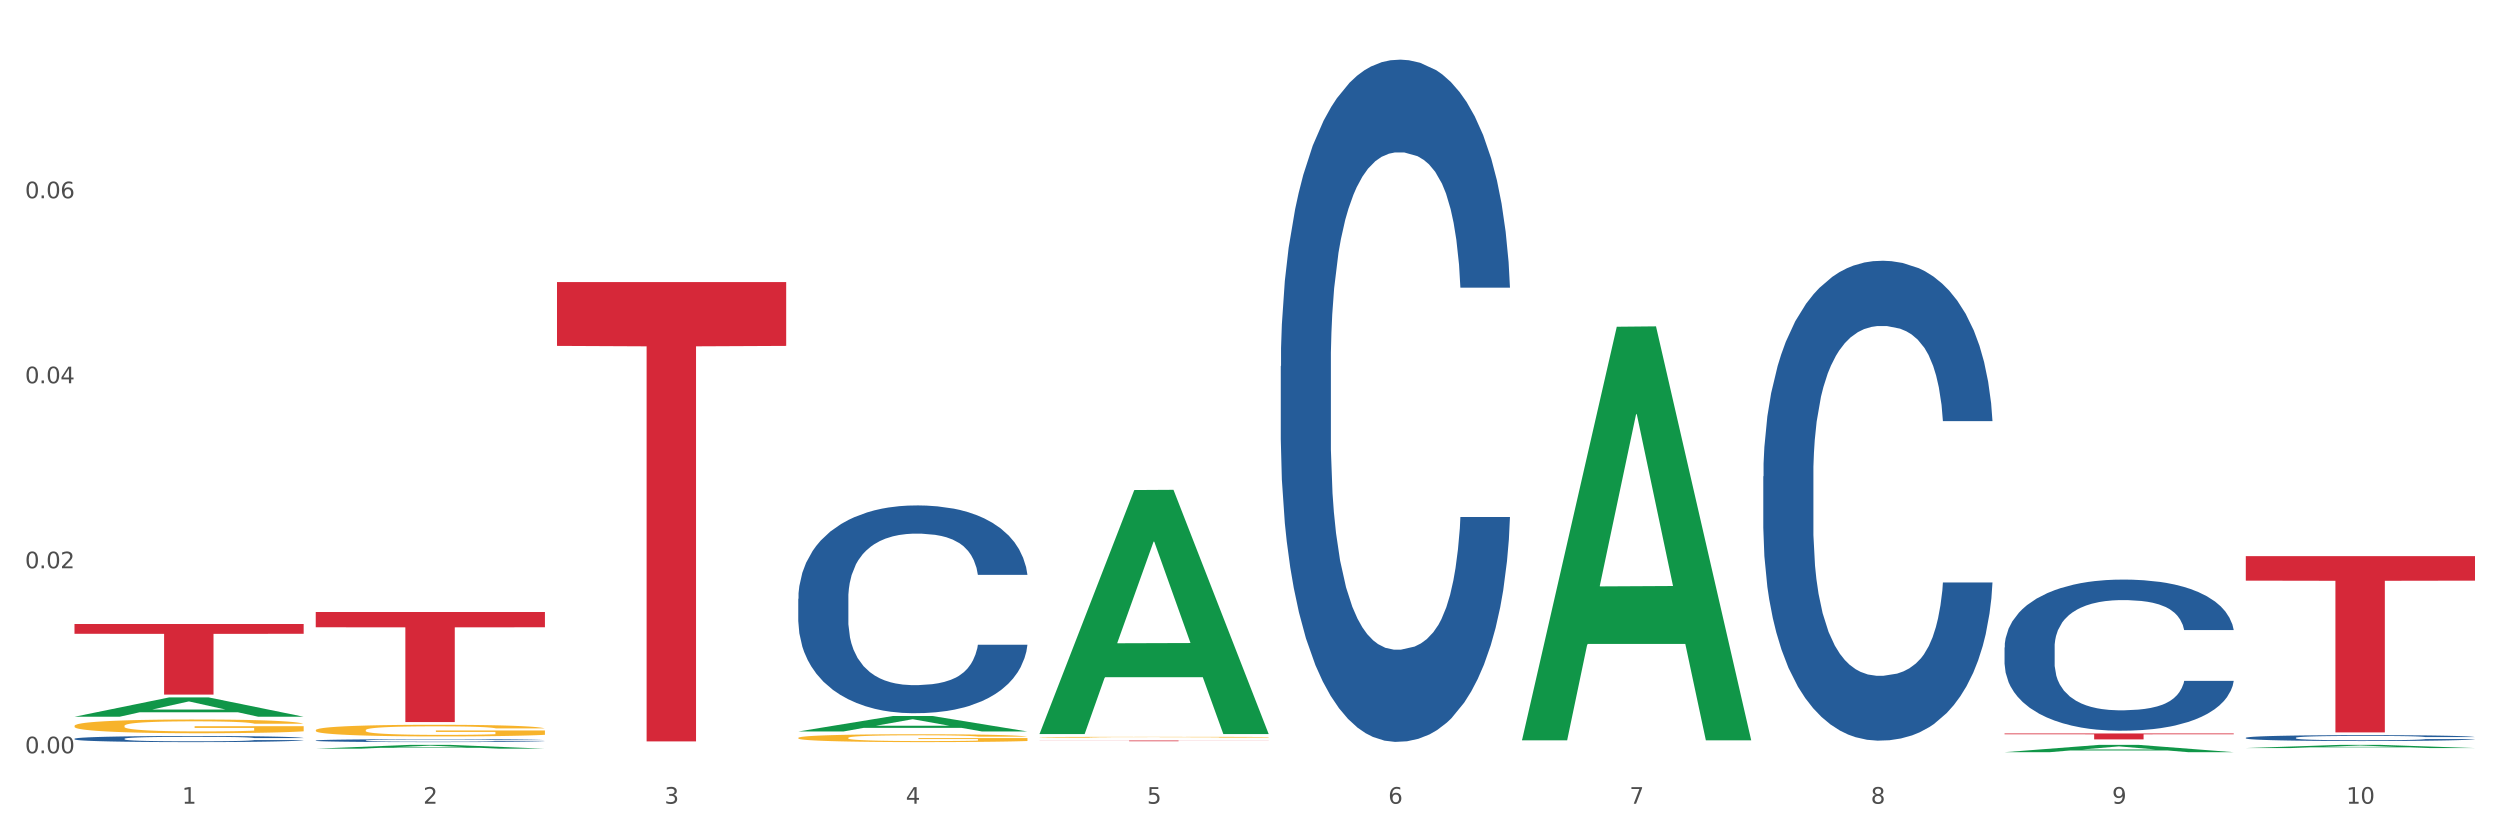 <?xml version="1.0" encoding="utf-8" standalone="no"?>
<!DOCTYPE svg PUBLIC "-//W3C//DTD SVG 1.1//EN"
  "http://www.w3.org/Graphics/SVG/1.1/DTD/svg11.dtd">
<svg xmlns:xlink="http://www.w3.org/1999/xlink" width="1080pt" height="360pt" viewBox="0 0 1080 360" xmlns="http://www.w3.org/2000/svg" version="1.1">
 <rect x="0" y="0" width="1080" height="360" fill="#333333" stroke="none"/>
 <defs>
  <style type="text/css">*{stroke-linejoin: round; stroke-linecap: butt}</style>
 </defs>
 <g id="figure_1">
  <g id="patch_1">
   <path d="M 0 360 
L 1080 360 
L 1080 0 
L 0 0 
z
" style="fill: #ffffff; stroke: #ffffff; stroke-linejoin: miter"/>
  </g>
  <g id="axes_1">
   <g id="matplotlib.axis_1">
    <g id="xtick_1">
     <g id="text_1">
      <!-- 1 -->
      <g style="fill: #4d4d4d" transform="translate(78.627 347.204) scale(0.096 -0.096)">
       <defs>
        <path id="DejaVuSans-31" d="M 794 531 
L 1825 531 
L 1825 4091 
L 703 3866 
L 703 4441 
L 1819 4666 
L 2450 4666 
L 2450 531 
L 3481 531 
L 3481 0 
L 794 0 
L 794 531 
z
" transform="scale(0.016)"/>
       </defs>
       <use xlink:href="#DejaVuSans-31"/>
      </g>
     </g>
    </g>
    <g id="xtick_2">
     <g id="text_2">
      <!-- 2 -->
      <g style="fill: #4d4d4d" transform="translate(182.851 347.204) scale(0.096 -0.096)">
       <defs>
        <path id="DejaVuSans-32" d="M 1228 531 
L 3431 531 
L 3431 0 
L 469 0 
L 469 531 
Q 828 903 1448 1529 
Q 2069 2156 2228 2338 
Q 2531 2678 2651 2914 
Q 2772 3150 2772 3378 
Q 2772 3750 2511 3984 
Q 2250 4219 1831 4219 
Q 1534 4219 1204 4116 
Q 875 4013 500 3803 
L 500 4441 
Q 881 4594 1212 4672 
Q 1544 4750 1819 4750 
Q 2544 4750 2975 4387 
Q 3406 4025 3406 3419 
Q 3406 3131 3298 2873 
Q 3191 2616 2906 2266 
Q 2828 2175 2409 1742 
Q 1991 1309 1228 531 
z
" transform="scale(0.016)"/>
       </defs>
       <use xlink:href="#DejaVuSans-32"/>
      </g>
     </g>
    </g>
    <g id="xtick_3">
     <g id="text_3">
      <!-- 3 -->
      <g style="fill: #4d4d4d" transform="translate(287.074 347.204) scale(0.096 -0.096)">
       <defs>
        <path id="DejaVuSans-33" d="M 2597 2516 
Q 3050 2419 3304 2112 
Q 3559 1806 3559 1356 
Q 3559 666 3084 287 
Q 2609 -91 1734 -91 
Q 1441 -91 1130 -33 
Q 819 25 488 141 
L 488 750 
Q 750 597 1062 519 
Q 1375 441 1716 441 
Q 2309 441 2620 675 
Q 2931 909 2931 1356 
Q 2931 1769 2642 2001 
Q 2353 2234 1838 2234 
L 1294 2234 
L 1294 2753 
L 1863 2753 
Q 2328 2753 2575 2939 
Q 2822 3125 2822 3475 
Q 2822 3834 2567 4026 
Q 2313 4219 1838 4219 
Q 1578 4219 1281 4162 
Q 984 4106 628 3988 
L 628 4550 
Q 988 4650 1302 4700 
Q 1616 4750 1894 4750 
Q 2613 4750 3031 4423 
Q 3450 4097 3450 3541 
Q 3450 3153 3228 2886 
Q 3006 2619 2597 2516 
z
" transform="scale(0.016)"/>
       </defs>
       <use xlink:href="#DejaVuSans-33"/>
      </g>
     </g>
    </g>
    <g id="xtick_4">
     <g id="text_4">
      <!-- 4 -->
      <g style="fill: #4d4d4d" transform="translate(391.298 347.204) scale(0.096 -0.096)">
       <defs>
        <path id="DejaVuSans-34" d="M 2419 4116 
L 825 1625 
L 2419 1625 
L 2419 4116 
z
M 2253 4666 
L 3047 4666 
L 3047 1625 
L 3713 1625 
L 3713 1100 
L 3047 1100 
L 3047 0 
L 2419 0 
L 2419 1100 
L 313 1100 
L 313 1709 
L 2253 4666 
z
" transform="scale(0.016)"/>
       </defs>
       <use xlink:href="#DejaVuSans-34"/>
      </g>
     </g>
    </g>
    <g id="xtick_5">
     <g id="text_5">
      <!-- 5 -->
      <g style="fill: #4d4d4d" transform="translate(495.522 347.204) scale(0.096 -0.096)">
       <defs>
        <path id="DejaVuSans-35" d="M 691 4666 
L 3169 4666 
L 3169 4134 
L 1269 4134 
L 1269 2991 
Q 1406 3038 1543 3061 
Q 1681 3084 1819 3084 
Q 2600 3084 3056 2656 
Q 3513 2228 3513 1497 
Q 3513 744 3044 326 
Q 2575 -91 1722 -91 
Q 1428 -91 1123 -41 
Q 819 9 494 109 
L 494 744 
Q 775 591 1075 516 
Q 1375 441 1709 441 
Q 2250 441 2565 725 
Q 2881 1009 2881 1497 
Q 2881 1984 2565 2268 
Q 2250 2553 1709 2553 
Q 1456 2553 1204 2497 
Q 953 2441 691 2322 
L 691 4666 
z
" transform="scale(0.016)"/>
       </defs>
       <use xlink:href="#DejaVuSans-35"/>
      </g>
     </g>
    </g>
    <g id="xtick_6">
     <g id="text_6">
      <!-- 6 -->
      <g style="fill: #4d4d4d" transform="translate(599.745 347.204) scale(0.096 -0.096)">
       <defs>
        <path id="DejaVuSans-36" d="M 2113 2584 
Q 1688 2584 1439 2293 
Q 1191 2003 1191 1497 
Q 1191 994 1439 701 
Q 1688 409 2113 409 
Q 2538 409 2786 701 
Q 3034 994 3034 1497 
Q 3034 2003 2786 2293 
Q 2538 2584 2113 2584 
z
M 3366 4563 
L 3366 3988 
Q 3128 4100 2886 4159 
Q 2644 4219 2406 4219 
Q 1781 4219 1451 3797 
Q 1122 3375 1075 2522 
Q 1259 2794 1537 2939 
Q 1816 3084 2150 3084 
Q 2853 3084 3261 2657 
Q 3669 2231 3669 1497 
Q 3669 778 3244 343 
Q 2819 -91 2113 -91 
Q 1303 -91 875 529 
Q 447 1150 447 2328 
Q 447 3434 972 4092 
Q 1497 4750 2381 4750 
Q 2619 4750 2861 4703 
Q 3103 4656 3366 4563 
z
" transform="scale(0.016)"/>
       </defs>
       <use xlink:href="#DejaVuSans-36"/>
      </g>
     </g>
    </g>
    <g id="xtick_7">
     <g id="text_7">
      <!-- 7 -->
      <g style="fill: #4d4d4d" transform="translate(703.969 347.204) scale(0.096 -0.096)">
       <defs>
        <path id="DejaVuSans-37" d="M 525 4666 
L 3525 4666 
L 3525 4397 
L 1831 0 
L 1172 0 
L 2766 4134 
L 525 4134 
L 525 4666 
z
" transform="scale(0.016)"/>
       </defs>
       <use xlink:href="#DejaVuSans-37"/>
      </g>
     </g>
    </g>
    <g id="xtick_8">
     <g id="text_8">
      <!-- 8 -->
      <g style="fill: #4d4d4d" transform="translate(808.193 347.204) scale(0.096 -0.096)">
       <defs>
        <path id="DejaVuSans-38" d="M 2034 2216 
Q 1584 2216 1326 1975 
Q 1069 1734 1069 1313 
Q 1069 891 1326 650 
Q 1584 409 2034 409 
Q 2484 409 2743 651 
Q 3003 894 3003 1313 
Q 3003 1734 2745 1975 
Q 2488 2216 2034 2216 
z
M 1403 2484 
Q 997 2584 770 2862 
Q 544 3141 544 3541 
Q 544 4100 942 4425 
Q 1341 4750 2034 4750 
Q 2731 4750 3128 4425 
Q 3525 4100 3525 3541 
Q 3525 3141 3298 2862 
Q 3072 2584 2669 2484 
Q 3125 2378 3379 2068 
Q 3634 1759 3634 1313 
Q 3634 634 3220 271 
Q 2806 -91 2034 -91 
Q 1263 -91 848 271 
Q 434 634 434 1313 
Q 434 1759 690 2068 
Q 947 2378 1403 2484 
z
M 1172 3481 
Q 1172 3119 1398 2916 
Q 1625 2713 2034 2713 
Q 2441 2713 2670 2916 
Q 2900 3119 2900 3481 
Q 2900 3844 2670 4047 
Q 2441 4250 2034 4250 
Q 1625 4250 1398 4047 
Q 1172 3844 1172 3481 
z
" transform="scale(0.016)"/>
       </defs>
       <use xlink:href="#DejaVuSans-38"/>
      </g>
     </g>
    </g>
    <g id="xtick_9">
     <g id="text_9">
      <!-- 9 -->
      <g style="fill: #4d4d4d" transform="translate(912.416 347.204) scale(0.096 -0.096)">
       <defs>
        <path id="DejaVuSans-39" d="M 703 97 
L 703 672 
Q 941 559 1184 500 
Q 1428 441 1663 441 
Q 2288 441 2617 861 
Q 2947 1281 2994 2138 
Q 2813 1869 2534 1725 
Q 2256 1581 1919 1581 
Q 1219 1581 811 2004 
Q 403 2428 403 3163 
Q 403 3881 828 4315 
Q 1253 4750 1959 4750 
Q 2769 4750 3195 4129 
Q 3622 3509 3622 2328 
Q 3622 1225 3098 567 
Q 2575 -91 1691 -91 
Q 1453 -91 1209 -44 
Q 966 3 703 97 
z
M 1959 2075 
Q 2384 2075 2632 2365 
Q 2881 2656 2881 3163 
Q 2881 3666 2632 3958 
Q 2384 4250 1959 4250 
Q 1534 4250 1286 3958 
Q 1038 3666 1038 3163 
Q 1038 2656 1286 2365 
Q 1534 2075 1959 2075 
z
" transform="scale(0.016)"/>
       </defs>
       <use xlink:href="#DejaVuSans-39"/>
      </g>
     </g>
    </g>
    <g id="xtick_10">
     <g id="text_10">
      <!-- 10 -->
      <g style="fill: #4d4d4d" transform="translate(1013.586 347.204) scale(0.096 -0.096)">
       <defs>
        <path id="DejaVuSans-30" d="M 2034 4250 
Q 1547 4250 1301 3770 
Q 1056 3291 1056 2328 
Q 1056 1369 1301 889 
Q 1547 409 2034 409 
Q 2525 409 2770 889 
Q 3016 1369 3016 2328 
Q 3016 3291 2770 3770 
Q 2525 4250 2034 4250 
z
M 2034 4750 
Q 2819 4750 3233 4129 
Q 3647 3509 3647 2328 
Q 3647 1150 3233 529 
Q 2819 -91 2034 -91 
Q 1250 -91 836 529 
Q 422 1150 422 2328 
Q 422 3509 836 4129 
Q 1250 4750 2034 4750 
z
" transform="scale(0.016)"/>
       </defs>
       <use xlink:href="#DejaVuSans-31"/>
       <use xlink:href="#DejaVuSans-30" transform="translate(63.623 0)"/>
      </g>
     </g>
    </g>
    <g id="xtick_11"/>
    <g id="xtick_12"/>
    <g id="xtick_13"/>
    <g id="xtick_14"/>
    <g id="xtick_15"/>
    <g id="xtick_16"/>
    <g id="xtick_17"/>
    <g id="xtick_18"/>
    <g id="xtick_19"/>
   </g>
   <g id="matplotlib.axis_2">
    <g id="ytick_1">
     <g id="text_11">
      <!-- 0.00 -->
      <g style="fill: #4d4d4d" transform="translate(10.8 325.424) scale(0.096 -0.096)">
       <defs>
        <path id="DejaVuSans-2e" d="M 684 794 
L 1344 794 
L 1344 0 
L 684 0 
L 684 794 
z
" transform="scale(0.016)"/>
       </defs>
       <use xlink:href="#DejaVuSans-30"/>
       <use xlink:href="#DejaVuSans-2e" transform="translate(63.623 0)"/>
       <use xlink:href="#DejaVuSans-30" transform="translate(95.41 0)"/>
       <use xlink:href="#DejaVuSans-30" transform="translate(159.033 0)"/>
      </g>
     </g>
    </g>
    <g id="ytick_2">
     <g id="text_12">
      <!-- 0.02 -->
      <g style="fill: #4d4d4d" transform="translate(10.8 245.5) scale(0.096 -0.096)">
       <use xlink:href="#DejaVuSans-30"/>
       <use xlink:href="#DejaVuSans-2e" transform="translate(63.623 0)"/>
       <use xlink:href="#DejaVuSans-30" transform="translate(95.41 0)"/>
       <use xlink:href="#DejaVuSans-32" transform="translate(159.033 0)"/>
      </g>
     </g>
    </g>
    <g id="ytick_3">
     <g id="text_13">
      <!-- 0.04 -->
      <g style="fill: #4d4d4d" transform="translate(10.8 165.577) scale(0.096 -0.096)">
       <use xlink:href="#DejaVuSans-30"/>
       <use xlink:href="#DejaVuSans-2e" transform="translate(63.623 0)"/>
       <use xlink:href="#DejaVuSans-30" transform="translate(95.41 0)"/>
       <use xlink:href="#DejaVuSans-34" transform="translate(159.033 0)"/>
      </g>
     </g>
    </g>
    <g id="ytick_4">
     <g id="text_14">
      <!-- 0.06 -->
      <g style="fill: #4d4d4d" transform="translate(10.8 85.653) scale(0.096 -0.096)">
       <use xlink:href="#DejaVuSans-30"/>
       <use xlink:href="#DejaVuSans-2e" transform="translate(63.623 0)"/>
       <use xlink:href="#DejaVuSans-30" transform="translate(95.41 0)"/>
       <use xlink:href="#DejaVuSans-36" transform="translate(159.033 0)"/>
      </g>
     </g>
    </g>
    <g id="ytick_5"/>
    <g id="ytick_6"/>
    <g id="ytick_7"/>
    <g id="ytick_8"/>
   </g>
   <g id="PolyCollection_1">
    <path d="M 32.175 309.622 
L 32.277 309.614 
L 73.107 301.273 
L 90.051 301.265 
L 131.187 309.638 
L 111.589 309.638 
L 102.709 307.688 
L 60.552 307.688 
L 60.246 307.72 
L 51.671 309.638 
L 32.175 309.638 
L 32.175 309.622 
L 65.86 306.525 
L 97.401 306.517 
L 81.783 303.049 
L 81.579 303.034 
L 81.375 303.057 
L 65.758 306.517 
L 65.86 306.525 
L 32.175 309.622 
z
" clip-path="url(#pf0d3c5a5e1)" style="fill: #109648"/>
    <path d="M 553.293 158.193 
L 553.41 157.924 
L 553.41 150.387 
L 553.761 140.158 
L 555.049 121.316 
L 556.687 107.05 
L 559.496 90.361 
L 561.017 83.363 
L 563.007 75.557 
L 567.103 62.905 
L 571.785 52.138 
L 575.062 46.217 
L 577.52 42.448 
L 583.02 35.719 
L 586.18 32.758 
L 589.457 30.335 
L 592.266 28.72 
L 596.948 26.836 
L 600.693 26.029 
L 605.023 25.759 
L 608.651 26.029 
L 613.45 27.105 
L 620.472 30.335 
L 623.164 32.22 
L 626.792 35.45 
L 630.537 39.757 
L 633.58 44.063 
L 637.091 50.254 
L 640.719 58.329 
L 644.23 68.558 
L 646.688 77.979 
L 648.677 87.938 
L 650.433 100.051 
L 651.72 113.241 
L 652.306 124.277 
L 630.888 124.277 
L 630.303 114.317 
L 629.132 103.551 
L 627.962 96.283 
L 626.675 90.361 
L 624.685 83.632 
L 622.929 79.325 
L 620.004 74.211 
L 617.312 70.981 
L 615.088 69.096 
L 612.396 67.481 
L 606.661 65.866 
L 602.565 65.866 
L 599.99 66.405 
L 596.83 67.751 
L 594.139 69.635 
L 590.979 72.865 
L 588.521 76.364 
L 586.063 80.94 
L 584.659 84.17 
L 582.552 90.092 
L 581.148 94.937 
L 579.275 103.281 
L 578.222 109.203 
L 576.349 124.546 
L 575.53 135.851 
L 575.179 143.657 
L 574.945 152.271 
L 574.945 194.262 
L 575.647 213.104 
L 576.232 221.179 
L 577.168 230.331 
L 578.924 242.175 
L 581.499 253.749 
L 584.191 262.094 
L 586.414 267.208 
L 588.521 270.976 
L 590.628 273.937 
L 593.202 276.629 
L 595.309 278.244 
L 598.469 279.859 
L 602.214 280.666 
L 605.14 280.666 
L 611.109 279.321 
L 613.801 277.975 
L 616.375 276.091 
L 619.184 273.13 
L 621.408 269.9 
L 622.695 267.477 
L 624.802 262.363 
L 626.441 256.979 
L 627.845 250.788 
L 628.781 245.405 
L 629.835 237.33 
L 630.654 228.178 
L 630.888 223.333 
L 652.306 223.333 
L 651.837 233.023 
L 651.018 242.444 
L 649.38 255.095 
L 648.092 262.363 
L 646.103 271.245 
L 643.996 278.782 
L 641.07 287.127 
L 638.378 293.318 
L 635.569 298.701 
L 632.526 303.546 
L 627.026 310.276 
L 625.036 312.16 
L 620.823 315.39 
L 617.546 317.274 
L 612.747 319.158 
L 607.832 320.235 
L 602.682 320.504 
L 598.118 319.966 
L 593.085 318.351 
L 589.925 316.736 
L 586.414 314.313 
L 582.318 310.545 
L 578.456 305.969 
L 574.828 300.585 
L 571.434 294.394 
L 568.274 287.396 
L 564.177 275.821 
L 561.135 264.516 
L 558.911 254.018 
L 557.389 245.136 
L 555.868 233.83 
L 555.049 226.024 
L 553.761 207.182 
L 553.293 189.686 
L 553.293 158.193 
z
" clip-path="url(#pf0d3c5a5e1)" style="fill: #255c99"/>
    <path d="M 761.74 205.795 
L 761.857 205.606 
L 761.857 200.304 
L 762.208 193.109 
L 763.496 179.855 
L 765.134 169.82 
L 767.943 158.081 
L 769.465 153.158 
L 771.454 147.667 
L 775.551 138.768 
L 780.232 131.194 
L 783.509 127.029 
L 785.967 124.378 
L 791.467 119.645 
L 794.627 117.562 
L 797.904 115.858 
L 800.713 114.722 
L 805.395 113.396 
L 809.14 112.828 
L 813.47 112.639 
L 817.098 112.828 
L 821.897 113.586 
L 828.919 115.858 
L 831.611 117.183 
L 835.239 119.455 
L 838.984 122.485 
L 842.027 125.514 
L 845.538 129.869 
L 849.166 135.549 
L 852.677 142.744 
L 855.135 149.371 
L 857.125 156.377 
L 858.88 164.897 
L 860.168 174.175 
L 860.753 181.938 
L 839.335 181.938 
L 838.75 174.932 
L 837.58 167.359 
L 836.409 162.246 
L 835.122 158.081 
L 833.132 153.347 
L 831.377 150.318 
L 828.451 146.72 
L 825.759 144.448 
L 823.535 143.123 
L 820.843 141.987 
L 815.109 140.851 
L 811.012 140.851 
L 808.438 141.23 
L 805.278 142.176 
L 802.586 143.502 
L 799.426 145.774 
L 796.968 148.235 
L 794.51 151.454 
L 793.106 153.726 
L 790.999 157.892 
L 789.595 161.3 
L 787.722 167.169 
L 786.669 171.335 
L 784.796 182.127 
L 783.977 190.08 
L 783.626 195.571 
L 783.392 201.63 
L 783.392 231.167 
L 784.094 244.421 
L 784.679 250.101 
L 785.616 256.539 
L 787.371 264.87 
L 789.946 273.011 
L 792.638 278.881 
L 794.862 282.478 
L 796.968 285.129 
L 799.075 287.212 
L 801.65 289.105 
L 803.756 290.241 
L 806.916 291.377 
L 810.661 291.945 
L 813.587 291.945 
L 819.556 290.999 
L 822.248 290.052 
L 824.823 288.727 
L 827.632 286.644 
L 829.855 284.372 
L 831.143 282.668 
L 833.249 279.07 
L 834.888 275.283 
L 836.292 270.928 
L 837.229 267.142 
L 838.282 261.461 
L 839.101 255.024 
L 839.335 251.616 
L 860.753 251.616 
L 860.285 258.432 
L 859.465 265.059 
L 857.827 273.958 
L 856.539 279.07 
L 854.55 285.318 
L 852.443 290.62 
L 849.517 296.49 
L 846.825 300.844 
L 844.017 304.631 
L 840.974 308.039 
L 835.473 312.773 
L 833.483 314.098 
L 829.27 316.37 
L 825.993 317.696 
L 821.195 319.021 
L 816.279 319.779 
L 811.13 319.968 
L 806.565 319.589 
L 801.533 318.453 
L 798.373 317.317 
L 794.862 315.613 
L 790.765 312.962 
L 786.903 309.743 
L 783.275 305.957 
L 779.881 301.602 
L 776.721 296.679 
L 772.625 288.537 
L 769.582 280.585 
L 767.358 273.201 
L 765.837 266.952 
L 764.315 259 
L 763.496 253.509 
L 762.208 240.255 
L 761.74 227.948 
L 761.74 205.795 
z
" clip-path="url(#pf0d3c5a5e1)" style="fill: #255c99"/>
    <path d="M 865.964 279.716 
L 866.081 279.656 
L 866.081 277.986 
L 866.432 275.72 
L 867.719 271.546 
L 869.358 268.385 
L 872.167 264.687 
L 873.688 263.137 
L 875.678 261.407 
L 879.774 258.605 
L 884.456 256.219 
L 887.733 254.907 
L 890.19 254.072 
L 895.691 252.581 
L 898.851 251.925 
L 902.128 251.388 
L 904.937 251.031 
L 909.618 250.613 
L 913.364 250.434 
L 917.694 250.375 
L 921.322 250.434 
L 926.12 250.673 
L 933.143 251.388 
L 935.834 251.806 
L 939.463 252.522 
L 943.208 253.476 
L 946.251 254.43 
L 949.762 255.802 
L 953.39 257.591 
L 956.901 259.857 
L 959.359 261.944 
L 961.348 264.151 
L 963.104 266.834 
L 964.391 269.757 
L 964.976 272.202 
L 943.559 272.202 
L 942.974 269.995 
L 941.803 267.61 
L 940.633 265.999 
L 939.346 264.687 
L 937.356 263.197 
L 935.6 262.242 
L 932.674 261.109 
L 929.983 260.394 
L 927.759 259.976 
L 925.067 259.618 
L 919.332 259.261 
L 915.236 259.261 
L 912.661 259.38 
L 909.501 259.678 
L 906.81 260.095 
L 903.65 260.811 
L 901.192 261.586 
L 898.734 262.6 
L 897.33 263.316 
L 895.223 264.628 
L 893.819 265.701 
L 891.946 267.55 
L 890.893 268.862 
L 889.02 272.261 
L 888.201 274.766 
L 887.85 276.495 
L 887.616 278.404 
L 887.616 287.707 
L 888.318 291.882 
L 888.903 293.671 
L 889.839 295.698 
L 891.595 298.322 
L 894.17 300.887 
L 896.861 302.735 
L 899.085 303.869 
L 901.192 304.703 
L 903.298 305.359 
L 905.873 305.956 
L 907.98 306.314 
L 911.14 306.671 
L 914.885 306.85 
L 917.811 306.85 
L 923.78 306.552 
L 926.472 306.254 
L 929.046 305.837 
L 931.855 305.181 
L 934.079 304.465 
L 935.366 303.928 
L 937.473 302.795 
L 939.111 301.602 
L 940.516 300.231 
L 941.452 299.038 
L 942.505 297.249 
L 943.325 295.221 
L 943.559 294.148 
L 964.976 294.148 
L 964.508 296.295 
L 963.689 298.382 
L 962.05 301.185 
L 960.763 302.795 
L 958.773 304.763 
L 956.667 306.433 
L 953.741 308.282 
L 951.049 309.653 
L 948.24 310.846 
L 945.197 311.919 
L 939.697 313.41 
L 937.707 313.828 
L 933.494 314.543 
L 930.217 314.961 
L 925.418 315.378 
L 920.503 315.617 
L 915.353 315.677 
L 910.789 315.557 
L 905.756 315.2 
L 902.596 314.842 
L 899.085 314.305 
L 894.989 313.47 
L 891.127 312.456 
L 887.499 311.263 
L 884.105 309.892 
L 880.945 308.341 
L 876.848 305.777 
L 873.805 303.272 
L 871.582 300.946 
L 870.06 298.978 
L 868.539 296.474 
L 867.719 294.744 
L 866.432 290.57 
L 865.964 286.693 
L 865.964 279.716 
z
" clip-path="url(#pf0d3c5a5e1)" style="fill: #255c99"/>
    <path d="M 970.188 318.721 
L 970.305 318.719 
L 970.305 318.654 
L 970.656 318.565 
L 971.943 318.402 
L 973.582 318.278 
L 976.39 318.134 
L 977.912 318.073 
L 979.902 318.005 
L 983.998 317.896 
L 988.679 317.802 
L 991.956 317.751 
L 994.414 317.718 
L 999.915 317.66 
L 1003.075 317.634 
L 1006.352 317.613 
L 1009.161 317.599 
L 1013.842 317.583 
L 1017.587 317.576 
L 1021.917 317.574 
L 1025.546 317.576 
L 1030.344 317.585 
L 1037.366 317.613 
L 1040.058 317.63 
L 1043.686 317.658 
L 1047.431 317.695 
L 1050.474 317.732 
L 1053.985 317.786 
L 1057.613 317.856 
L 1061.125 317.945 
L 1063.582 318.026 
L 1065.572 318.113 
L 1067.327 318.218 
L 1068.615 318.332 
L 1069.2 318.427 
L 1047.782 318.427 
L 1047.197 318.341 
L 1046.027 318.248 
L 1044.857 318.185 
L 1043.569 318.134 
L 1041.58 318.075 
L 1039.824 318.038 
L 1036.898 317.994 
L 1034.206 317.966 
L 1031.983 317.949 
L 1029.291 317.935 
L 1023.556 317.921 
L 1019.46 317.921 
L 1016.885 317.926 
L 1013.725 317.938 
L 1011.033 317.954 
L 1007.873 317.982 
L 1005.415 318.012 
L 1002.958 318.052 
L 1001.553 318.08 
L 999.447 318.131 
L 998.042 318.173 
L 996.17 318.246 
L 995.116 318.297 
L 993.244 318.43 
L 992.424 318.528 
L 992.073 318.595 
L 991.839 318.67 
L 991.839 319.034 
L 992.541 319.197 
L 993.127 319.267 
L 994.063 319.346 
L 995.818 319.449 
L 998.393 319.549 
L 1001.085 319.622 
L 1003.309 319.666 
L 1005.415 319.699 
L 1007.522 319.724 
L 1010.097 319.748 
L 1012.203 319.762 
L 1015.363 319.776 
L 1019.109 319.783 
L 1022.035 319.783 
L 1028.003 319.771 
L 1030.695 319.759 
L 1033.27 319.743 
L 1036.079 319.717 
L 1038.303 319.689 
L 1039.59 319.668 
L 1041.697 319.624 
L 1043.335 319.577 
L 1044.739 319.524 
L 1045.676 319.477 
L 1046.729 319.407 
L 1047.548 319.328 
L 1047.782 319.286 
L 1069.2 319.286 
L 1068.732 319.37 
L 1067.913 319.451 
L 1066.274 319.561 
L 1064.987 319.624 
L 1062.997 319.701 
L 1060.89 319.766 
L 1057.965 319.839 
L 1055.273 319.892 
L 1052.464 319.939 
L 1049.421 319.981 
L 1043.92 320.039 
L 1041.931 320.056 
L 1037.717 320.084 
L 1034.44 320.1 
L 1029.642 320.116 
L 1024.726 320.126 
L 1019.577 320.128 
L 1015.012 320.123 
L 1009.98 320.109 
L 1006.82 320.095 
L 1003.309 320.074 
L 999.212 320.042 
L 995.35 320.002 
L 991.722 319.955 
L 988.328 319.902 
L 985.168 319.841 
L 981.072 319.741 
L 978.029 319.643 
L 975.805 319.552 
L 974.284 319.475 
L 972.762 319.377 
L 971.943 319.309 
L 970.656 319.146 
L 970.188 318.994 
L 970.188 318.721 
z
" clip-path="url(#pf0d3c5a5e1)" style="fill: #255c99"/>
    <path d="M 32.175 319.136 
L 32.292 319.134 
L 32.292 319.066 
L 32.643 318.974 
L 33.931 318.805 
L 35.569 318.677 
L 38.378 318.527 
L 39.899 318.465 
L 41.889 318.394 
L 45.985 318.281 
L 50.667 318.184 
L 53.944 318.131 
L 56.401 318.097 
L 61.902 318.037 
L 65.062 318.01 
L 68.339 317.989 
L 71.148 317.974 
L 75.829 317.957 
L 79.575 317.95 
L 83.905 317.948 
L 87.533 317.95 
L 92.331 317.96 
L 99.354 317.989 
L 102.045 318.006 
L 105.674 318.035 
L 109.419 318.073 
L 112.462 318.112 
L 115.973 318.167 
L 119.601 318.24 
L 123.112 318.332 
L 125.57 318.416 
L 127.559 318.506 
L 129.315 318.614 
L 130.602 318.733 
L 131.187 318.832 
L 109.77 318.832 
L 109.185 318.742 
L 108.014 318.646 
L 106.844 318.58 
L 105.557 318.527 
L 103.567 318.467 
L 101.811 318.428 
L 98.886 318.382 
L 96.194 318.353 
L 93.97 318.336 
L 91.278 318.322 
L 85.543 318.307 
L 81.447 318.307 
L 78.872 318.312 
L 75.712 318.324 
L 73.021 318.341 
L 69.861 318.37 
L 67.403 318.402 
L 64.945 318.443 
L 63.541 318.472 
L 61.434 318.525 
L 60.03 318.568 
L 58.157 318.643 
L 57.104 318.696 
L 55.231 318.834 
L 54.412 318.936 
L 54.061 319.006 
L 53.827 319.083 
L 53.827 319.46 
L 54.529 319.629 
L 55.114 319.701 
L 56.05 319.783 
L 57.806 319.89 
L 60.381 319.994 
L 63.072 320.068 
L 65.296 320.114 
L 67.403 320.148 
L 69.509 320.175 
L 72.084 320.199 
L 74.191 320.213 
L 77.351 320.228 
L 81.096 320.235 
L 84.022 320.235 
L 89.991 320.223 
L 92.683 320.211 
L 95.257 320.194 
L 98.066 320.167 
L 100.29 320.138 
L 101.577 320.117 
L 103.684 320.071 
L 105.322 320.023 
L 106.727 319.967 
L 107.663 319.919 
L 108.717 319.846 
L 109.536 319.764 
L 109.77 319.721 
L 131.187 319.721 
L 130.719 319.808 
L 129.9 319.892 
L 128.262 320.006 
L 126.974 320.071 
L 124.985 320.151 
L 122.878 320.218 
L 119.952 320.293 
L 117.26 320.349 
L 114.451 320.397 
L 111.408 320.44 
L 105.908 320.501 
L 103.918 320.518 
L 99.705 320.547 
L 96.428 320.564 
L 91.629 320.581 
L 86.714 320.59 
L 81.564 320.593 
L 77 320.588 
L 71.967 320.573 
L 68.807 320.559 
L 65.296 320.537 
L 61.2 320.503 
L 57.338 320.462 
L 53.71 320.414 
L 50.316 320.358 
L 47.156 320.296 
L 43.059 320.192 
L 40.016 320.09 
L 37.793 319.996 
L 36.271 319.916 
L 34.75 319.815 
L 33.931 319.745 
L 32.643 319.576 
L 32.175 319.419 
L 32.175 319.136 
z
" clip-path="url(#pf0d3c5a5e1)" style="fill: #255c99"/>
    <path d="M 32.175 269.564 
L 131.187 269.564 
L 131.187 273.805 
L 92.239 273.833 
L 92.239 300.081 
L 70.888 300.081 
L 70.888 273.833 
L 32.175 273.805 
L 32.175 269.593 
L 32.175 269.564 
z
" clip-path="url(#pf0d3c5a5e1)" style="fill: #d62839"/>
    <path d="M 136.399 264.37 
L 235.411 264.37 
L 235.411 270.978 
L 196.463 271.022 
L 196.463 311.919 
L 175.112 311.919 
L 175.112 271.022 
L 136.399 270.978 
L 136.399 264.415 
L 136.399 264.37 
z
" clip-path="url(#pf0d3c5a5e1)" style="fill: #d62839"/>
    <path d="M 240.622 121.851 
L 339.635 121.851 
L 339.635 149.427 
L 300.687 149.613 
L 300.687 320.287 
L 279.336 320.287 
L 279.336 149.613 
L 240.622 149.427 
L 240.622 122.037 
L 240.622 121.851 
z
" clip-path="url(#pf0d3c5a5e1)" style="fill: #d62839"/>
    <path d="M 449.069 319.899 
L 548.082 319.899 
L 548.082 319.943 
L 509.134 319.943 
L 509.134 320.215 
L 487.783 320.215 
L 487.783 319.943 
L 449.069 319.943 
L 449.069 319.899 
L 449.069 319.899 
z
" clip-path="url(#pf0d3c5a5e1)" style="fill: #d62839"/>
    <path d="M 865.964 316.861 
L 964.976 316.861 
L 964.976 317.215 
L 926.028 317.218 
L 926.028 319.412 
L 904.677 319.412 
L 904.677 317.218 
L 865.964 317.215 
L 865.964 316.863 
L 865.964 316.861 
z
" clip-path="url(#pf0d3c5a5e1)" style="fill: #d62839"/>
    <path d="M 970.188 240.252 
L 1069.2 240.252 
L 1069.2 250.833 
L 1030.252 250.904 
L 1030.252 316.39 
L 1008.901 316.39 
L 1008.901 250.904 
L 970.188 250.833 
L 970.188 240.324 
L 970.188 240.252 
z
" clip-path="url(#pf0d3c5a5e1)" style="fill: #d62839"/>
    <path d="M 344.846 258.675 
L 344.963 258.593 
L 344.963 256.298 
L 345.314 253.182 
L 346.601 247.443 
L 348.24 243.097 
L 351.049 238.014 
L 352.57 235.882 
L 354.56 233.505 
L 358.656 229.651 
L 363.338 226.372 
L 366.615 224.568 
L 369.072 223.42 
L 374.573 221.37 
L 377.733 220.469 
L 381.01 219.731 
L 383.819 219.239 
L 388.5 218.665 
L 392.245 218.419 
L 396.576 218.337 
L 400.204 218.419 
L 405.002 218.747 
L 412.025 219.731 
L 414.716 220.305 
L 418.344 221.288 
L 422.09 222.6 
L 425.133 223.912 
L 428.644 225.798 
L 432.272 228.257 
L 435.783 231.373 
L 438.241 234.243 
L 440.23 237.276 
L 441.986 240.966 
L 443.273 244.983 
L 443.858 248.345 
L 422.441 248.345 
L 421.856 245.311 
L 420.685 242.032 
L 419.515 239.818 
L 418.227 238.014 
L 416.238 235.964 
L 414.482 234.653 
L 411.556 233.095 
L 408.865 232.111 
L 406.641 231.537 
L 403.949 231.045 
L 398.214 230.553 
L 394.118 230.553 
L 391.543 230.717 
L 388.383 231.127 
L 385.691 231.701 
L 382.531 232.685 
L 380.074 233.751 
L 377.616 235.144 
L 376.211 236.128 
L 374.105 237.932 
L 372.7 239.408 
L 370.828 241.95 
L 369.775 243.753 
L 367.902 248.427 
L 367.083 251.87 
L 366.732 254.248 
L 366.498 256.871 
L 366.498 269.662 
L 367.2 275.401 
L 367.785 277.861 
L 368.721 280.648 
L 370.477 284.256 
L 373.052 287.781 
L 375.743 290.323 
L 377.967 291.881 
L 380.074 293.028 
L 382.18 293.93 
L 384.755 294.75 
L 386.862 295.242 
L 390.022 295.734 
L 393.767 295.98 
L 396.693 295.98 
L 402.662 295.57 
L 405.353 295.16 
L 407.928 294.586 
L 410.737 293.684 
L 412.961 292.7 
L 414.248 291.963 
L 416.355 290.405 
L 417.993 288.765 
L 419.398 286.879 
L 420.334 285.239 
L 421.387 282.78 
L 422.207 279.992 
L 422.441 278.516 
L 443.858 278.516 
L 443.39 281.468 
L 442.571 284.338 
L 440.932 288.191 
L 439.645 290.405 
L 437.655 293.11 
L 435.549 295.406 
L 432.623 297.948 
L 429.931 299.833 
L 427.122 301.473 
L 424.079 302.949 
L 418.579 304.999 
L 416.589 305.573 
L 412.376 306.556 
L 409.099 307.13 
L 404.3 307.704 
L 399.385 308.032 
L 394.235 308.114 
L 389.671 307.95 
L 384.638 307.458 
L 381.478 306.966 
L 377.967 306.229 
L 373.871 305.081 
L 370.009 303.687 
L 366.38 302.047 
L 362.986 300.161 
L 359.826 298.03 
L 355.73 294.504 
L 352.687 291.061 
L 350.464 287.863 
L 348.942 285.157 
L 347.421 281.714 
L 346.601 279.336 
L 345.314 273.597 
L 344.846 268.268 
L 344.846 258.675 
z
" clip-path="url(#pf0d3c5a5e1)" style="fill: #255c99"/>
    <path d="M 136.399 319.894 
L 136.516 319.893 
L 136.516 319.861 
L 136.867 319.817 
L 138.154 319.736 
L 139.793 319.674 
L 142.602 319.602 
L 144.123 319.572 
L 146.113 319.539 
L 150.209 319.484 
L 154.89 319.438 
L 158.167 319.413 
L 160.625 319.396 
L 166.126 319.367 
L 169.286 319.355 
L 172.563 319.344 
L 175.372 319.337 
L 180.053 319.329 
L 183.798 319.326 
L 188.129 319.324 
L 191.757 319.326 
L 196.555 319.33 
L 203.577 319.344 
L 206.269 319.352 
L 209.897 319.366 
L 213.642 319.385 
L 216.685 319.403 
L 220.196 319.43 
L 223.824 319.465 
L 227.336 319.509 
L 229.793 319.549 
L 231.783 319.592 
L 233.538 319.644 
L 234.826 319.701 
L 235.411 319.748 
L 213.993 319.748 
L 213.408 319.706 
L 212.238 319.659 
L 211.068 319.628 
L 209.78 319.602 
L 207.791 319.573 
L 206.035 319.555 
L 203.109 319.533 
L 200.417 319.519 
L 198.194 319.511 
L 195.502 319.504 
L 189.767 319.497 
L 185.671 319.497 
L 183.096 319.499 
L 179.936 319.505 
L 177.244 319.513 
L 174.084 319.527 
L 171.626 319.542 
L 169.169 319.562 
L 167.764 319.576 
L 165.658 319.601 
L 164.253 319.622 
L 162.381 319.658 
L 161.327 319.684 
L 159.455 319.75 
L 158.635 319.798 
L 158.284 319.832 
L 158.05 319.869 
L 158.05 320.049 
L 158.752 320.131 
L 159.338 320.165 
L 160.274 320.205 
L 162.029 320.256 
L 164.604 320.305 
L 167.296 320.341 
L 169.52 320.363 
L 171.626 320.38 
L 173.733 320.392 
L 176.308 320.404 
L 178.415 320.411 
L 181.575 320.418 
L 185.32 320.421 
L 188.246 320.421 
L 194.214 320.415 
L 196.906 320.41 
L 199.481 320.402 
L 202.29 320.389 
L 204.514 320.375 
L 205.801 320.364 
L 207.908 320.342 
L 209.546 320.319 
L 210.951 320.293 
L 211.887 320.27 
L 212.94 320.235 
L 213.759 320.195 
L 213.993 320.175 
L 235.411 320.175 
L 234.943 320.216 
L 234.124 320.257 
L 232.485 320.311 
L 231.198 320.342 
L 229.208 320.381 
L 227.102 320.413 
L 224.176 320.449 
L 221.484 320.476 
L 218.675 320.499 
L 215.632 320.52 
L 210.131 320.549 
L 208.142 320.557 
L 203.928 320.571 
L 200.651 320.579 
L 195.853 320.587 
L 190.937 320.591 
L 185.788 320.593 
L 181.223 320.59 
L 176.191 320.583 
L 173.031 320.576 
L 169.52 320.566 
L 165.424 320.55 
L 161.561 320.53 
L 157.933 320.507 
L 154.539 320.48 
L 151.379 320.45 
L 147.283 320.4 
L 144.24 320.352 
L 142.016 320.307 
L 140.495 320.268 
L 138.973 320.22 
L 138.154 320.186 
L 136.867 320.105 
L 136.399 320.03 
L 136.399 319.894 
z
" clip-path="url(#pf0d3c5a5e1)" style="fill: #255c99"/>
    <path d="M 32.175 313.568 
L 32.292 313.562 
L 32.292 313.367 
L 32.526 313.199 
L 33.695 312.792 
L 35.448 312.455 
L 36.734 312.276 
L 38.02 312.13 
L 39.54 311.983 
L 41.41 311.831 
L 44.8 311.609 
L 46.904 311.495 
L 49.476 311.376 
L 54.152 311.202 
L 57.542 311.104 
L 61.049 311.023 
L 66.777 310.925 
L 70.517 310.882 
L 74.492 310.849 
L 79.285 310.828 
L 82.909 310.822 
L 90.858 310.838 
L 97.638 310.887 
L 100.911 310.925 
L 105.119 310.99 
L 107.34 311.034 
L 110.964 311.121 
L 114.705 311.234 
L 117.277 311.332 
L 121.134 311.517 
L 124.057 311.701 
L 126.745 311.929 
L 128.148 312.086 
L 129.2 312.233 
L 130.135 312.401 
L 131.071 312.667 
L 110.029 312.667 
L 109.211 312.477 
L 107.925 312.298 
L 106.054 312.124 
L 104.418 312.016 
L 101.612 311.88 
L 99.041 311.793 
L 96.352 311.728 
L 93.079 311.674 
L 90.507 311.647 
L 86.883 311.625 
L 79.752 311.631 
L 74.96 311.674 
L 71.686 311.728 
L 69.582 311.777 
L 67.712 311.831 
L 65.608 311.907 
L 63.153 312.021 
L 61.399 312.124 
L 59.646 312.255 
L 58.243 312.385 
L 56.957 312.537 
L 55.905 312.699 
L 55.087 312.868 
L 54.386 313.074 
L 53.801 313.416 
L 53.801 314.159 
L 54.035 314.327 
L 54.619 314.55 
L 55.321 314.718 
L 56.49 314.919 
L 57.542 315.054 
L 59.529 315.25 
L 61.75 315.412 
L 63.504 315.516 
L 65.257 315.602 
L 68.296 315.722 
L 71.686 315.819 
L 74.609 315.879 
L 78.583 315.933 
L 81.272 315.955 
L 83.61 315.966 
L 89.338 315.966 
L 93.429 315.95 
L 97.988 315.912 
L 101.495 315.863 
L 104.418 315.803 
L 107.691 315.705 
L 109.795 315.613 
L 109.795 314.479 
L 84.078 314.474 
L 84.078 313.72 
L 131.187 313.72 
L 131.187 315.933 
L 129.2 316.047 
L 126.979 316.15 
L 124.641 316.243 
L 121.134 316.357 
L 116.926 316.465 
L 113.185 316.541 
L 109.211 316.606 
L 104.535 316.666 
L 98.456 316.72 
L 94.715 316.742 
L 90.039 316.758 
L 84.545 316.764 
L 79.752 316.753 
L 75.076 316.726 
L 70.167 316.677 
L 65.374 316.606 
L 61.75 316.536 
L 58.126 316.449 
L 54.269 316.335 
L 51.229 316.226 
L 48.891 316.129 
L 46.32 316.004 
L 43.514 315.841 
L 41.41 315.695 
L 39.54 315.543 
L 37.552 315.347 
L 36.15 315.179 
L 34.747 314.968 
L 33.928 314.81 
L 32.993 314.566 
L 32.292 314.224 
L 32.175 313.568 
z
" clip-path="url(#pf0d3c5a5e1)" style="fill: #f7b32b"/>
    <path d="M 449.069 318.497 
L 449.186 318.496 
L 449.186 318.483 
L 449.42 318.471 
L 450.589 318.444 
L 452.343 318.421 
L 453.628 318.408 
L 454.914 318.398 
L 456.434 318.388 
L 458.304 318.378 
L 461.694 318.363 
L 463.799 318.355 
L 466.37 318.347 
L 471.046 318.335 
L 474.436 318.328 
L 477.943 318.323 
L 483.671 318.316 
L 487.412 318.313 
L 491.386 318.311 
L 496.179 318.309 
L 499.803 318.309 
L 507.752 318.31 
L 514.532 318.314 
L 517.805 318.316 
L 522.014 318.321 
L 524.235 318.324 
L 527.859 318.329 
L 531.599 318.337 
L 534.171 318.344 
L 538.029 318.357 
L 540.951 318.369 
L 543.64 318.385 
L 545.043 318.395 
L 546.095 318.405 
L 547.03 318.417 
L 547.965 318.435 
L 526.923 318.435 
L 526.105 318.422 
L 524.819 318.41 
L 522.949 318.398 
L 521.312 318.391 
L 518.507 318.381 
L 515.935 318.375 
L 513.246 318.371 
L 509.973 318.367 
L 507.401 318.365 
L 503.778 318.364 
L 496.647 318.364 
L 491.854 318.367 
L 488.581 318.371 
L 486.477 318.374 
L 484.606 318.378 
L 482.502 318.383 
L 480.047 318.391 
L 478.294 318.398 
L 476.54 318.407 
L 475.138 318.416 
L 473.852 318.426 
L 472.8 318.437 
L 471.981 318.449 
L 471.28 318.463 
L 470.696 318.486 
L 470.696 318.537 
L 470.929 318.549 
L 471.514 318.564 
L 472.215 318.575 
L 473.384 318.589 
L 474.436 318.598 
L 476.424 318.612 
L 478.645 318.623 
L 480.398 318.63 
L 482.152 318.636 
L 485.191 318.644 
L 488.581 318.651 
L 491.503 318.655 
L 495.478 318.658 
L 498.167 318.66 
L 500.505 318.661 
L 506.232 318.661 
L 510.324 318.659 
L 514.883 318.657 
L 518.39 318.654 
L 521.312 318.649 
L 524.585 318.643 
L 526.69 318.636 
L 526.69 318.559 
L 500.972 318.559 
L 500.972 318.507 
L 548.082 318.507 
L 548.082 318.658 
L 546.095 318.666 
L 543.874 318.673 
L 541.536 318.679 
L 538.029 318.687 
L 533.82 318.695 
L 530.08 318.7 
L 526.105 318.704 
L 521.429 318.708 
L 515.351 318.712 
L 511.61 318.714 
L 506.934 318.715 
L 501.44 318.715 
L 496.647 318.714 
L 491.971 318.712 
L 487.061 318.709 
L 482.268 318.704 
L 478.645 318.7 
L 475.021 318.694 
L 471.163 318.686 
L 468.124 318.678 
L 465.786 318.672 
L 463.214 318.663 
L 460.409 318.652 
L 458.304 318.642 
L 456.434 318.632 
L 454.447 318.618 
L 453.044 318.607 
L 451.641 318.592 
L 450.823 318.582 
L 449.888 318.565 
L 449.186 318.542 
L 449.069 318.497 
z
" clip-path="url(#pf0d3c5a5e1)" style="fill: #f7b32b"/>
    <path d="M 344.846 318.762 
L 344.963 318.759 
L 344.963 318.647 
L 345.197 318.55 
L 346.366 318.317 
L 348.119 318.124 
L 349.405 318.022 
L 350.691 317.938 
L 352.21 317.854 
L 354.081 317.767 
L 357.471 317.639 
L 359.575 317.574 
L 362.147 317.506 
L 366.823 317.406 
L 370.213 317.35 
L 373.72 317.304 
L 379.448 317.248 
L 383.188 317.223 
L 387.163 317.204 
L 391.956 317.192 
L 395.579 317.189 
L 403.529 317.198 
L 410.309 317.226 
L 413.582 317.248 
L 417.79 317.285 
L 420.011 317.31 
L 423.635 317.36 
L 427.376 317.425 
L 429.947 317.481 
L 433.805 317.587 
L 436.728 317.692 
L 439.416 317.823 
L 440.819 317.913 
L 441.871 317.997 
L 442.806 318.093 
L 443.741 318.246 
L 422.7 318.246 
L 421.882 318.137 
L 420.596 318.034 
L 418.725 317.935 
L 417.089 317.873 
L 414.283 317.795 
L 411.711 317.745 
L 409.023 317.708 
L 405.75 317.677 
L 403.178 317.661 
L 399.554 317.649 
L 392.423 317.652 
L 387.63 317.677 
L 384.357 317.708 
L 382.253 317.736 
L 380.383 317.767 
L 378.279 317.81 
L 375.824 317.876 
L 374.07 317.935 
L 372.317 318.009 
L 370.914 318.084 
L 369.628 318.171 
L 368.576 318.264 
L 367.758 318.361 
L 367.056 318.479 
L 366.472 318.675 
L 366.472 319.1 
L 366.706 319.197 
L 367.29 319.324 
L 367.992 319.421 
L 369.161 319.536 
L 370.213 319.613 
L 372.2 319.725 
L 374.421 319.819 
L 376.174 319.878 
L 377.928 319.927 
L 380.967 319.996 
L 384.357 320.052 
L 387.28 320.086 
L 391.254 320.117 
L 393.943 320.129 
L 396.281 320.136 
L 402.009 320.136 
L 406.1 320.126 
L 410.659 320.105 
L 414.166 320.077 
L 417.089 320.042 
L 420.362 319.986 
L 422.466 319.934 
L 422.466 319.284 
L 396.748 319.281 
L 396.748 318.849 
L 443.858 318.849 
L 443.858 320.117 
L 441.871 320.182 
L 439.65 320.241 
L 437.312 320.294 
L 433.805 320.359 
L 429.597 320.422 
L 425.856 320.465 
L 421.882 320.502 
L 417.206 320.537 
L 411.127 320.568 
L 407.386 320.58 
L 402.71 320.59 
L 397.216 320.593 
L 392.423 320.586 
L 387.747 320.571 
L 382.838 320.543 
L 378.045 320.502 
L 374.421 320.462 
L 370.797 320.412 
L 366.94 320.347 
L 363.9 320.285 
L 361.562 320.229 
L 358.99 320.157 
L 356.185 320.064 
L 354.081 319.98 
L 352.21 319.893 
L 350.223 319.781 
L 348.82 319.685 
L 347.418 319.564 
L 346.599 319.474 
L 345.664 319.334 
L 344.963 319.138 
L 344.846 318.762 
z
" clip-path="url(#pf0d3c5a5e1)" style="fill: #f7b32b"/>
    <path d="M 136.399 315.431 
L 136.516 315.426 
L 136.516 315.26 
L 136.749 315.118 
L 137.918 314.773 
L 139.672 314.487 
L 140.958 314.336 
L 142.244 314.211 
L 143.763 314.087 
L 145.634 313.958 
L 149.024 313.77 
L 151.128 313.673 
L 153.699 313.572 
L 158.375 313.425 
L 161.765 313.342 
L 165.272 313.273 
L 171 313.19 
L 174.741 313.153 
L 178.716 313.126 
L 183.508 313.107 
L 187.132 313.103 
L 195.081 313.116 
L 201.861 313.158 
L 205.135 313.19 
L 209.343 313.245 
L 211.564 313.282 
L 215.188 313.356 
L 218.928 313.452 
L 221.5 313.535 
L 225.358 313.692 
L 228.28 313.848 
L 230.969 314.041 
L 232.372 314.175 
L 233.424 314.299 
L 234.359 314.441 
L 235.294 314.667 
L 214.253 314.667 
L 213.434 314.506 
L 212.148 314.354 
L 210.278 314.207 
L 208.641 314.115 
L 205.836 314 
L 203.264 313.926 
L 200.576 313.871 
L 197.302 313.825 
L 194.731 313.802 
L 191.107 313.784 
L 183.976 313.788 
L 179.183 313.825 
L 175.91 313.871 
L 173.806 313.912 
L 171.936 313.958 
L 169.831 314.023 
L 167.377 314.119 
L 165.623 314.207 
L 163.87 314.317 
L 162.467 314.428 
L 161.181 314.557 
L 160.129 314.695 
L 159.311 314.837 
L 158.609 315.012 
L 158.025 315.302 
L 158.025 315.932 
L 158.259 316.075 
L 158.843 316.263 
L 159.544 316.406 
L 160.713 316.576 
L 161.765 316.691 
L 163.753 316.857 
L 165.974 316.995 
L 167.727 317.082 
L 169.481 317.156 
L 172.52 317.257 
L 175.91 317.34 
L 178.833 317.391 
L 182.807 317.437 
L 185.496 317.455 
L 187.834 317.464 
L 193.562 317.464 
L 197.653 317.45 
L 202.212 317.418 
L 205.719 317.377 
L 208.641 317.326 
L 211.915 317.243 
L 214.019 317.165 
L 214.019 316.204 
L 188.301 316.199 
L 188.301 315.559 
L 235.411 315.559 
L 235.411 317.437 
L 233.424 317.533 
L 231.203 317.621 
L 228.865 317.699 
L 225.358 317.795 
L 221.15 317.887 
L 217.409 317.952 
L 213.434 318.007 
L 208.758 318.058 
L 202.68 318.104 
L 198.939 318.122 
L 194.263 318.136 
L 188.769 318.14 
L 183.976 318.131 
L 179.3 318.108 
L 174.39 318.067 
L 169.598 318.007 
L 165.974 317.947 
L 162.35 317.874 
L 158.492 317.777 
L 155.453 317.685 
L 153.115 317.602 
L 150.543 317.496 
L 147.738 317.358 
L 145.634 317.234 
L 143.763 317.105 
L 141.776 316.94 
L 140.373 316.797 
L 138.97 316.618 
L 138.152 316.484 
L 137.217 316.277 
L 136.516 315.987 
L 136.399 315.431 
z
" clip-path="url(#pf0d3c5a5e1)" style="fill: #f7b32b"/>
    <path d="M 970.188 323.157 
L 970.29 323.156 
L 1011.12 321.778 
L 1028.064 321.777 
L 1069.2 323.16 
L 1049.602 323.16 
L 1040.721 322.838 
L 998.564 322.838 
L 998.258 322.843 
L 989.684 323.16 
L 970.188 323.16 
L 970.188 323.157 
L 1003.872 322.646 
L 1035.413 322.644 
L 1019.796 322.072 
L 1019.592 322.069 
L 1019.388 322.073 
L 1003.77 322.644 
L 1003.872 322.646 
L 970.188 323.157 
z
" clip-path="url(#pf0d3c5a5e1)" style="fill: #109648"/>
    <path d="M 865.964 324.944 
L 866.066 324.941 
L 906.896 321.78 
L 923.84 321.777 
L 964.976 324.95 
L 945.378 324.95 
L 936.498 324.211 
L 894.341 324.211 
L 894.034 324.223 
L 885.46 324.95 
L 865.964 324.95 
L 865.964 324.944 
L 899.649 323.77 
L 931.19 323.767 
L 915.572 322.453 
L 915.368 322.447 
L 915.164 322.456 
L 899.547 323.767 
L 899.649 323.77 
L 865.964 324.944 
z
" clip-path="url(#pf0d3c5a5e1)" style="fill: #109648"/>
    <path d="M 657.517 319.482 
L 657.619 319.314 
L 698.449 141.152 
L 715.393 140.984 
L 756.529 319.818 
L 736.931 319.818 
L 728.05 278.174 
L 685.893 278.174 
L 685.587 278.845 
L 677.013 319.818 
L 657.517 319.818 
L 657.517 319.482 
L 691.201 253.322 
L 722.742 253.154 
L 707.125 179.102 
L 706.921 178.766 
L 706.717 179.27 
L 691.099 253.154 
L 691.201 253.322 
L 657.517 319.482 
z
" clip-path="url(#pf0d3c5a5e1)" style="fill: #109648"/>
    <path d="M 449.069 316.927 
L 449.172 316.828 
L 490.001 211.697 
L 506.946 211.598 
L 548.082 317.125 
L 528.484 317.125 
L 519.603 292.551 
L 477.446 292.551 
L 477.14 292.948 
L 468.566 317.125 
L 449.069 317.125 
L 449.069 316.927 
L 482.754 277.887 
L 514.295 277.788 
L 498.678 234.09 
L 498.474 233.892 
L 498.269 234.189 
L 482.652 277.788 
L 482.754 277.887 
L 449.069 316.927 
z
" clip-path="url(#pf0d3c5a5e1)" style="fill: #109648"/>
    <path d="M 344.846 315.992 
L 344.948 315.986 
L 385.778 309.305 
L 402.722 309.298 
L 443.858 316.005 
L 424.26 316.005 
L 415.379 314.443 
L 373.223 314.443 
L 372.916 314.468 
L 364.342 316.005 
L 344.846 316.005 
L 344.846 315.992 
L 378.53 313.511 
L 410.072 313.505 
L 394.454 310.728 
L 394.25 310.715 
L 394.046 310.734 
L 378.428 313.505 
L 378.53 313.511 
L 344.846 315.992 
z
" clip-path="url(#pf0d3c5a5e1)" style="fill: #109648"/>
    <path d="M 136.399 323.426 
L 136.501 323.425 
L 177.331 321.778 
L 194.275 321.777 
L 235.411 323.429 
L 215.813 323.429 
L 206.932 323.044 
L 164.775 323.044 
L 164.469 323.051 
L 155.895 323.429 
L 136.399 323.429 
L 136.399 323.426 
L 170.083 322.815 
L 201.624 322.813 
L 186.007 322.129 
L 185.803 322.126 
L 185.599 322.13 
L 169.981 322.813 
L 170.083 322.815 
L 136.399 323.426 
z
" clip-path="url(#pf0d3c5a5e1)" style="fill: #109648"/>
   </g>
  </g>
 </g>
 <defs>
  <clipPath id="pf0d3c5a5e1">
   <rect x="32.175" y="10.8" width="1037.025" height="329.109"/>
  </clipPath>
 </defs>
</svg>
